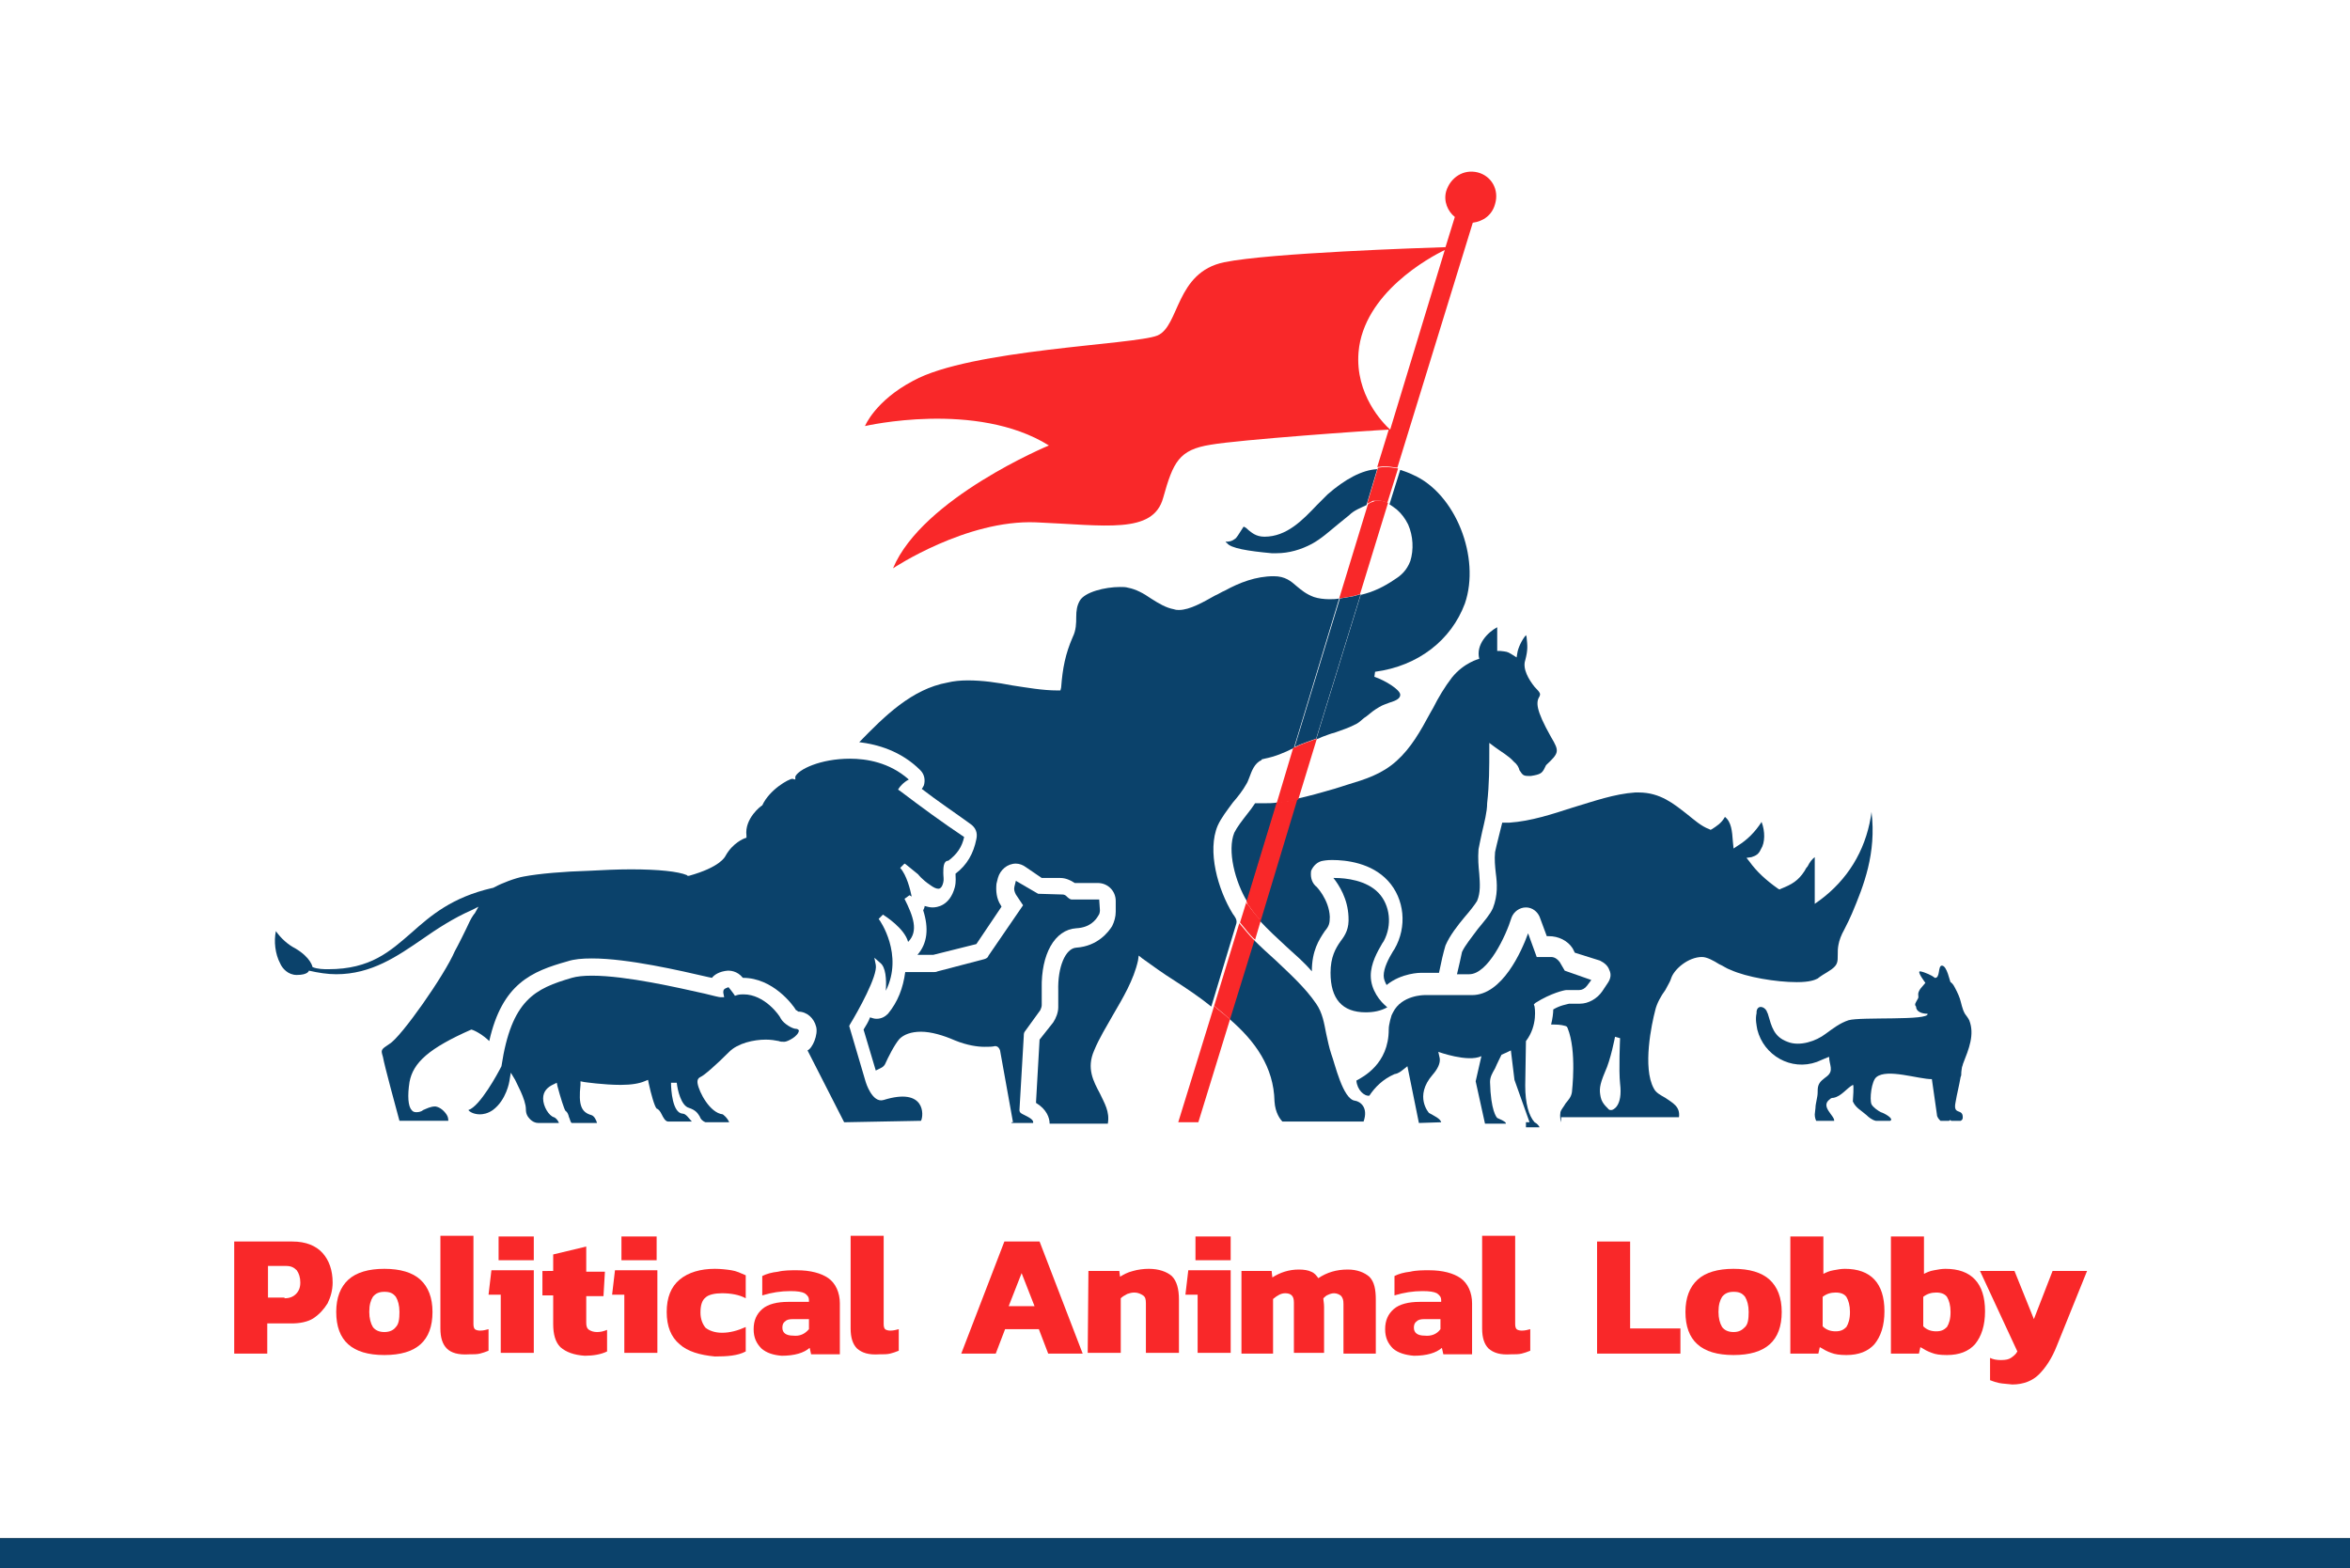 <?xml version="1.0" encoding="utf-8"?>
<!-- Generator: Adobe Illustrator 23.0.1, SVG Export Plug-In . SVG Version: 6.00 Build 0)  -->
<svg version="1.1" id="Layer_1" xmlns="http://www.w3.org/2000/svg" xmlns:xlink="http://www.w3.org/1999/xlink" x="0px" y="0px"
	 width="327.1px" height="218.3px" viewBox="0 0 327.1 218.3" style="enable-background:new 0 0 327.1 218.3;" xml:space="preserve"
	>
<rect x="0" y="0" width="327.1" height="218.3" fill="#333333" stroke="none"/>
<style type="text/css">
	.st0{fill:#FFFFFF;}
	.st1{fill:none;}
	.st2{fill-rule:evenodd;clip-rule:evenodd;fill:#0B426B;}
	.st3{fill:#0B426B;}
	.st4{fill:#F92829;}
</style>
<rect class="st0" width="327.1" height="214.1"/>
<g>
	<path class="st1" d="M175.9,105.6l-0.4,0.1v0.1c-1,0.6-1.4,1.6-1.7,2.4c-0.1,0.4-0.2,0.7-0.4,0.9c-0.5,0.9-1.1,1.8-1.9,2.6
		c-0.8,1-1.7,2-2.1,3.2c-1.5,3.5,0,9,2.1,12.3c0.3,0.5,0.6,0.8,0.9,1.2l0.9-2.9c-1.7-2.8-2.8-7.1-1.8-9.6c0.4-0.8,1-1.7,1.8-2.6
		c0.4-0.5,0.7-0.9,1.1-1.5c0.4,0,0.7,0.1,1.1,0.1c0.7,0,1.2-0.1,1.9-0.1l2.3-7.7C178.7,104.7,177.4,105.3,175.9,105.6z"/>
	<path class="st1" d="M196.1,78c0.6-1.7,0.5-3.5-0.3-5.1c-0.4-0.7-0.9-1.5-1.6-2.1c-0.4-0.3-0.7-0.6-1.1-0.7l-3.9,12.7
		c1.7-0.5,3.1-1.1,4.8-2.2C194.9,80,195.8,79.3,196.1,78z"/>
	<g>
		<path class="st2" d="M117.5,156.2l-5.1-10c0.7-0.3,1.5-2.2,1.2-3.3c-0.3-1.2-1.3-2.1-2.5-2.1c0,0-0.2-0.2-0.3-0.2
			c-0.4-0.7-3.2-4.5-7.4-4.5c-0.8-1-1.8-1-2.1-1c-1.2,0.1-1.9,0.6-2.2,1l-0.5-0.1c-3.9-0.9-11.2-2.6-16.2-2.6
			c-1.4,0-2.5,0.1-3.4,0.4c-5,1.4-9.1,3.1-10.9,11.1c-0.8-0.8-2-1.5-2.5-1.6c-5.9,2.6-8.1,4.6-8.6,7.3c-0.3,1.9-0.2,3.4,0.3,3.9
			c0.2,0.3,0.5,0.3,0.7,0.3c0.3,0,0.7-0.1,0.9-0.3c0.5-0.2,1-0.5,1.7-0.5c0.7,0.1,1.3,0.7,1.6,1.2c0.2,0.3,0.2,0.7,0.2,0.8h-6.8
			c-0.4-1.5-2.1-7.7-2.3-8.9c-0.3-1-0.3-1,0.9-1.8c1.6-0.9,7.7-9.6,9.1-12.9c0.4-0.7,1.5-2.9,2.1-4.2c0.3-0.6,0.6-1,0.7-1.1l0.5-0.9
			l-1,0.5c-2.5,1.1-4.8,2.6-6.8,4c-3.5,2.4-7.1,4.9-12,4.9c-1.2,0-2.5-0.2-3.8-0.5c0,0-0.1,0.6-1.7,0.6c-1.2,0-2-0.9-2.3-1.6
			c-0.7-1.3-0.9-3.1-0.6-4.5c0.7,1,1.7,1.9,2.7,2.4c2.2,1.3,2.4,2.6,2.4,2.6c0.7,0.3,1.6,0.3,2.2,0.3c5.9,0,8.6-2.5,11.6-5.1
			c2.7-2.4,5.6-4.9,11.2-6.2c0.1,0,0.1,0,0.5-0.2c0.7-0.4,2.7-1.2,3.9-1.4c2.1-0.4,5.6-0.7,9.1-0.8c1.9-0.1,3.9-0.2,5.8-0.2
			c3.9,0,6.6,0.3,7.8,0.8l0.1,0.1h0.2c4.3-1.2,5-2.6,5.1-2.8c1-1.8,2.6-2.4,2.6-2.4l0.3-0.1v-0.3c-0.3-2.4,2.1-4.2,2.2-4.2
			c1-2.2,3.7-3.7,4.2-3.7l0.4,0.1v-0.4c0.4-1,3.5-2.5,7.6-2.5c2.3,0,5.5,0.5,8.2,2.9c-0.8,0.4-1.3,1.1-1.3,1.1l-0.2,0.3l0.3,0.2
			c2.9,2.2,5.9,4.4,8.9,6.4c-0.3,1.4-1,2.4-2.2,3.3c-0.7,0-0.7,1-0.7,1.7c0,0.5,0.1,0.9,0,1.3c-0.2,0.9-0.6,0.9-0.7,0.9l0,0
			c-0.3,0-0.7-0.2-1.1-0.5c-1.2-0.8-1.7-1.5-1.7-1.5c-1.5-1.2-1.8-1.5-1.9-1.5l-0.6,0.6c0.9,1,1.4,3,1.6,4c-0.1-0.1-0.2-0.1-0.3-0.2
			l-0.7,0.5c1.2,2.4,2,4.5,0.5,6c-0.5-1.9-3.2-3.6-3.5-3.8l-0.6,0.6c0.2,0.2,3.5,5,1,10c0.1-1.6,0-3.3-0.8-3.9l-0.8-0.7l0.2,1
			c0.3,1.5-2.5,6.5-3.6,8.3l-0.1,0.2l2.3,7.8c0,0,0.9,3,2.5,2.5c5.8-1.8,5.6,2.1,5.2,2.9L117.5,156.2L117.5,156.2z"/>
		<path class="st3" d="M98.2,156.2c-0.5-0.2-0.7-0.5-0.8-0.8c-0.3-0.5-0.6-0.9-1.5-1.2c-1.1-0.3-1.6-2.5-1.7-3.5h-0.8
			c0,1,0.2,4.2,1.6,4.3c0.5,0,0.9,0.7,1.3,1.1H93c-0.4,0-0.7-0.6-0.9-1c-0.2-0.4-0.4-0.7-0.7-0.8c-0.3-0.3-0.8-2.1-1.1-3.5l-0.1-0.5
			l-0.5,0.2c-0.7,0.3-1.8,0.5-3.3,0.5c-2.4,0-5.1-0.4-5.1-0.4l-0.5-0.1v0.5c-0.3,2.8,0.1,3.8,1.5,4.2c0.4,0.1,0.7,0.7,0.8,1.1h-3.5
			c-0.2,0-0.3-0.7-0.4-0.8c-0.1-0.4-0.2-0.7-0.5-0.9c-0.2-0.3-0.7-1.9-1.1-3.4l-0.1-0.5l-0.4,0.2c-0.9,0.4-1.5,1-1.5,2
			c0,1.1,0.8,2.4,1.5,2.6c0.3,0.1,0.6,0.5,0.7,0.8h-2.9c-0.4,0-0.8-0.2-1.1-0.5c-0.4-0.4-0.6-0.8-0.6-1.4c0-1.4-1.4-3.8-1.5-4.1
			l-0.6-1l-0.2,1.2c0,0-0.4,2.6-2.3,4c-0.7,0.5-1.4,0.6-1.8,0.6l0,0c-0.9,0-1.5-0.4-1.6-0.6c1.6-0.5,4.1-5.1,4.6-6.1
			c1.4-9.3,4.7-10.8,9.8-12.3c0.7-0.2,1.6-0.3,2.8-0.3c4.8,0,12.1,1.7,15.7,2.5c1.2,0.3,2,0.5,2.2,0.5h0.5l-0.1-0.5
			c0,0-0.1-0.4,0.1-0.6c0.1-0.1,0.3-0.2,0.6-0.3c0.1,0.1,0.4,0.5,0.7,0.9l0.2,0.3l0.3-0.1c0.3-0.1,0.7-0.1,0.9-0.1
			c2.9,0,5,2.9,5.2,3.4c0.4,0.7,1.6,1.4,2.1,1.4l0,0c0.2,0,0.3,0.1,0.4,0.2c0,0.8-1.6,1.6-2,1.6c-0.3,0-0.6,0-0.8-0.1
			c-0.5-0.1-1.1-0.2-1.8-0.2c-1.7,0-3.9,0.5-5.1,1.7c-1.8,1.8-3.5,3.3-4,3.5c-0.2,0.1-0.5,0.3-0.4,0.9c0.2,1.2,1.7,4.1,3.5,4.3
			c0,0,0.6,0.4,0.9,1.1L98.2,156.2L98.2,156.2z"/>
		<path class="st3" d="M141,156.2l-1.8-10c-0.1-0.3-0.3-0.6-0.7-0.6c-0.4,0.1-0.8,0.1-1.5,0.1c-0.9,0-2.4-0.2-4.1-0.9
			c-1.6-0.7-3.3-1.2-4.7-1.2s-2.4,0.4-3,1c-0.7,0.8-1.6,2.6-2,3.5c-0.1,0.2-0.3,0.4-0.5,0.5l-0.8,0.4l-1.7-5.7
			c0.3-0.5,0.7-1.1,0.9-1.7l0,0c0.3,0.1,0.6,0.2,0.9,0.2c0.7,0,1.2-0.3,1.6-0.7c1.4-1.7,2.1-3.6,2.4-5.8h3.9c0.2,0,0.4,0,0.6-0.1
			l6.5-1.7c0.3-0.1,0.5-0.2,0.6-0.5l4.8-7l-1-1.5c-0.2-0.4-0.3-0.7-0.2-1.1l0.2-0.8l3.1,1.8l3.4,0.1c0.2,0,0.4,0.1,0.5,0.2
			c0.4,0.4,0.6,0.5,0.8,0.5h3.8l0.1,1.5c0,0.3-0.1,0.6-0.2,0.7c-0.4,0.7-1.2,1.7-3.1,1.8c-3,0.2-4.9,3.6-4.8,8.4v2.3
			c0,0.2-0.1,0.5-0.2,0.7l-2.1,2.9c-0.2,0.2-0.2,0.5-0.2,0.7l-0.6,10.3c0,0.4,0.3,0.5,0.7,0.7c0.8,0.4,1.3,0.7,1.2,1.1h-3V156.2z"/>
		<path class="st3" d="M212.9,156.2l-2.1-5.9l-0.5-4.1c-0.4,0.2-0.8,0.4-1.3,0.6c0,0-0.7,1.4-0.9,1.9c-0.4,0.7-0.7,1.2-0.7,1.9
			c0.1,4,0.9,4.9,1,5c0.4,0.2,1,0.4,1.2,0.7c0,0,0,0,0,0.1h-2.9l-1.3-5.9l0.8-3.5c-1.9,0.9-6-0.6-6-0.6l0.2,0.9
			c0.1,0.7-0.3,1.5-1,2.3c-2.6,3-0.5,5.3-0.5,5.3c0.7,0.4,1.6,0.8,1.7,1.3l-3.1,0.1l-1.6-7.9l-0.5,0.4c-0.4,0.3-0.7,0.6-1.3,0.7
			c-1.6,0.7-2.7,1.8-3.5,3c-0.7,0.1-1.7-0.8-1.8-2.1c0.9-0.5,4.5-2.3,4.5-7.1c0-0.5,0.1-0.8,0.2-1.3l0.2-0.7l0.2-0.4
			c1.2-2.4,4.3-2.4,4.4-2.4h6.6c4.2,0,6.9-6.1,7.8-8.6l1.2,3.3h2c0.5,0,0.9,0.3,1.2,0.7l0.7,1.2l3.7,1.3l-0.6,0.8
			c-0.3,0.4-0.7,0.6-1.1,0.6h-1.8c-0.2,0-2.1,0.4-4.3,1.8l-0.2,0.2l0.1,0.3c0,0,0.5,2.6-1.2,4.8l-0.1,6.2c0,2.5,0.5,4.2,1.3,5.1
			c0.4,0.2,0.6,0.5,0.7,0.7h-1.9V156.2z M190.1,140.9c-3.3,0-4.9-1.9-4.9-5.5c0-2.2,0.7-3.4,1.4-4.4c0.7-0.9,1.2-1.8,1.1-3.4
			c-0.1-2.5-1.3-4.4-2.1-5.4c0.1,0,0.1,0,0.2,0c1.5,0,4.4,0.3,6.1,2.1c1.6,1.7,1.9,4.5,0.7,6.7l-0.2,0.3c-0.7,1.2-1.6,2.8-1.6,4.5
			c0,2,1.3,3.6,2.3,4.4C192.2,140.7,191.2,140.9,190.1,140.9z"/>
		<path class="st2" d="M217.3,156.2c-0.1-0.3-0.2-0.8-0.1-1.4c0.1-0.4,0.5-0.8,0.7-1.2c0.4-0.5,0.8-0.9,0.9-1.6
			c0-0.1,0.7-5.7-0.6-8.9l-0.1-0.2l-0.2-0.1c-0.7-0.2-1.2-0.2-2-0.2l0,0c0.2-0.8,0.3-1.6,0.3-2.1c1-0.6,1.9-0.7,2.2-0.8h1.5
			c1.2,0,2.4-0.7,3.1-1.7l0.8-1.2c0.4-0.6,0.5-1.2,0.2-1.8c-0.2-0.6-0.7-1-1.3-1.3l-3.5-1.1l-0.3-0.6c-0.7-1.1-2-1.7-3.3-1.7h-0.3
			l-1-2.7c-0.3-0.7-1-1.3-1.9-1.3c-0.9,0-1.7,0.6-2,1.4c-0.8,2.6-3.3,7.9-5.9,7.9h-1.7c0.3-1.2,0.5-2.2,0.7-3.1
			c0.4-0.9,1.4-2.1,2.2-3.2c0.9-1.1,1.7-2,2.1-2.9c0.7-1.8,0.6-3.4,0.4-4.9c-0.1-0.9-0.2-1.9-0.1-2.9c0.1-0.5,0.3-1.3,0.5-2.1
			c0.2-0.7,0.3-1.3,0.5-2c0.4,0,0.7,0,1,0c3-0.2,6-1.2,8.8-2.1c3-0.9,5.8-1.9,8.7-2.1c0.2,0,0.4,0,0.5,0c3,0,4.9,1.6,6.7,3
			c1,0.8,2,1.7,3.1,2.1l0.2,0.1l0.2-0.1c0.6-0.4,1.3-0.8,1.8-1.7c0.9,0.7,1,2,1.1,3.4l0.1,1l0.6-0.4c1.3-0.8,2.4-1.9,3.3-3.3
			c0.5,1.3,0.5,2.9-0.1,3.8c-0.3,0.7-0.7,0.9-1.3,1.1l-0.7,0.1l0.4,0.5c1,1.4,2.3,2.6,4,3.8l0.2,0.1l0.2-0.1
			c1.5-0.6,2.4-1.1,3.3-2.5c0.1-0.2,0.2-0.4,0.4-0.6c0.3-0.6,0.6-1,1-1.3v6.5l0.7-0.5c3.8-2.8,6.3-6.8,7.1-11.6c0,0,0.1-0.6,0.1-0.7
			c0.7,5.8-1.1,10.3-2.7,14.1l-0.5,1.1c-0.2,0.4-0.4,0.8-0.6,1.2c-0.4,0.7-0.7,1.5-0.8,2.1c-0.1,0.5-0.1,0.9-0.1,1.4s0,0.8-0.1,1.1
			c-0.2,0.7-1.2,1.2-2,1.7c-0.3,0.2-0.6,0.4-0.7,0.5c-0.4,0.2-1.1,0.5-2.9,0.5l0,0c-2.9,0-7-0.7-9.2-1.7c-0.6-0.2-1.1-0.6-1.6-0.8
			c-0.8-0.5-1.7-1-2.4-1l0,0c-1.9,0-3.9,1.7-4.3,3c-0.1,0.4-0.5,1-0.8,1.6c-0.6,0.8-1.2,1.9-1.4,2.8c-0.5,1.9-1.8,8-0.2,10.9
			c0.3,0.6,0.9,0.9,1.6,1.3c1,0.7,2.1,1.2,1.9,2.7h-16.4V156.2z M224.8,144.3c0,0-0.6,3.2-1.4,4.9c-0.8,1.9-0.8,2.5-0.6,3.5
			c0.2,1,1.1,1.6,1.1,1.7l0.2,0.1h0.2c0.2,0,1.6-0.5,1.2-3.7c-0.2-1.8,0-6.2,0-6.3L224.8,144.3z"/>
		<path class="st2" d="M244.6,143.3c0.9,3.6,4.7,5.8,8.3,4.5c0.5-0.2,1.6-0.7,1.7-0.7c0,1.1,0.7,1.9-0.3,2.7c-0.5,0.4-1,0.7-1.2,1.3
			c-0.1,0.3-0.1,0.7-0.1,1c0,0.6-0.3,1.5-0.3,2.1l-0.1,0.9c0,0.4,0.1,0.7,0.2,0.9h2.5c0.1-0.7-2-2-0.6-3c0.1-0.1,0.2-0.2,0.5-0.2
			c1.1-0.2,1.8-1.3,2.7-1.8c0.2-0.1,0,2.1,0,2.3c0.4,0.9,1.1,1.2,1.9,1.9c0.3,0.3,0.8,0.7,1.3,0.8h2c0.6-0.3-0.9-1.1-1.3-1.2
			c-0.4-0.2-1.1-0.7-1.3-1.1c-0.3-0.7,0-3.3,0.7-3.8c1.5-1.2,5.8,0.3,7.7,0.3l0.7,4.9c0,0.4,0.3,0.7,0.5,0.9h1.2c0,0,0,0,0.1-0.1
			c0,0,0.1,0,0.2,0.1h1.3c0.2-0.1,0.3-0.2,0.3-0.5c0-1.3-1.4-0.2-1-2.1c0.2-1.2,0.5-2.3,0.7-3.5c0.1-0.2,0.1-0.3,0.1-0.7
			c0-0.2,0.1-0.6,0.1-0.7c0.1-0.2,0.1-0.4,0.2-0.6c0.7-1.8,1.6-3.9,0.8-5.9c-0.2-0.4-0.4-0.6-0.6-0.9c-0.4-0.7-0.5-1.5-0.7-2.1
			c-0.2-0.6-0.6-1.4-0.9-1.9c-0.1-0.1-0.2-0.3-0.4-0.4c-0.1-0.1-0.5-2.3-1.2-2.3c-0.6,0-0.2,1.8-1,1.7c-0.3-0.3-1.4-0.8-2-0.9
			c-0.6-0.1,0.7,1.6,0.7,1.6c-0.4,0.5-0.9,0.9-1,1.5c0,0.5,0.1,0.5-0.1,0.8c-0.2,0.4-0.5,0.7-0.2,1c0,0.7,0.8,1,1.6,1
			c0.3,1-9.3,0.4-11,0.9c-1.2,0.4-2.1,1.1-3.2,1.9c-1.3,1-3.6,1.8-5.3,1.1c-1.9-0.7-2.2-2.1-2.7-3.8c0-0.1-0.2-0.4-0.2-0.5
			c-0.4-0.7-1.3-0.8-1.4,0.1v0.2C244.3,141.9,244.5,142.7,244.6,143.3z"/>
		<path class="st3" d="M177.4,153.3c0.1,1.6,0.8,2.5,1.1,2.8h11.3c0.7-2-0.5-2.8-1.2-2.9c-1.7-0.2-2.8-5.2-3.3-6.5
			c-0.3-0.9-0.5-1.9-0.7-2.8c-0.3-1.5-0.5-2.9-1.4-4.2c-1.5-2.2-3.6-4.1-5.6-6c-1-0.9-2.1-1.9-3.1-2.9l-3.4,11
			C174.7,144.9,177.3,148.5,177.4,153.3z"/>
		<path class="st3" d="M171.6,127.2c-2.1-3.4-3.6-8.8-2.1-12.3c0.5-1.1,1.3-2.1,2.1-3.2c0.7-0.8,1.4-1.7,1.9-2.6
			c0.2-0.3,0.3-0.7,0.4-0.9c0.3-0.8,0.7-2,1.7-2.4v-0.1l0.4-0.1c1.5-0.3,2.7-0.8,4.1-1.5l6.3-20.8c-0.5,0.1-0.9,0.1-1.4,0.1
			c-0.7,0-1.5-0.1-2.1-0.3c-1.1-0.4-1.8-1-2.4-1.5c-0.8-0.7-1.6-1.4-3.2-1.4c-2.5,0-4.8,0.9-6.8,2c-0.5,0.2-0.9,0.5-1.4,0.7
			c-1.6,0.9-3.5,2-5,2c-0.2,0-0.4,0-0.7-0.1c-1.1-0.2-2.1-0.8-3.2-1.5c-1-0.7-2.1-1.3-3.2-1.5c-0.3-0.1-0.7-0.1-1.1-0.1
			c-2.1,0-4.9,0.7-5.6,1.9c-0.4,0.7-0.5,1.4-0.5,2.3c0,0.8,0,1.8-0.5,2.8c-1,2.3-1.4,4.3-1.6,7l-0.1,0.4h-0.4
			c-2.1,0-4.3-0.4-6.3-0.7c-2.1-0.4-4.1-0.7-6.2-0.7c-1,0-2,0.1-2.8,0.3c-5,0.9-8.8,4.7-12.3,8.3c2.5,0.3,5.8,1.2,8.5,3.9
			c0.6,0.6,0.7,1.4,0.5,2.1c-0.1,0.2-0.2,0.4-0.3,0.5c2.2,1.7,4.6,3.3,6.8,4.9c0.7,0.5,1,1.2,0.8,2.1c-0.4,2-1.3,3.6-2.9,4.8
			c0,0.5,0.1,1.1-0.1,1.9c-0.7,2.6-2.5,2.8-3.1,2.8c-0.4,0-0.7-0.1-1.1-0.2c0,0.2-0.1,0.4-0.2,0.6c0.8,2.5,0.6,4.6-0.8,6.2h2.2
			l6-1.5l3.5-5.2l-0.1-0.2c-0.6-0.9-0.7-2-0.6-3l0.2-0.8c0.3-1.1,1.3-2,2.5-2c0.5,0,1,0.2,1.4,0.5l2.2,1.5h2.6c0.7,0,1.4,0.3,2,0.7
			h3.2c1.4,0,2.5,1.1,2.5,2.5v1.5c0,0.7-0.2,1.4-0.5,2c-0.5,0.8-2,2.8-5,3c-1.5,0.1-2.6,2.7-2.5,6v2.3c0,0.7-0.3,1.5-0.7,2.1
			l-1.9,2.4l-0.5,8.8c1.5,0.9,1.9,2.1,1.9,2.9h8.1c0.3-1.7-0.5-2.9-1.1-4.2c-0.9-1.7-1.9-3.5-0.8-6c0.7-1.7,1.7-3.3,2.6-4.9
			c1.4-2.4,2.9-4.9,3.5-7.6l0.1-0.7l0.5,0.4c1.4,1,2.9,2.1,4.5,3.1c1.7,1.1,3.5,2.3,5.1,3.6l3.5-11.6
			C172.2,128,171.9,127.6,171.6,127.2z"/>
		<path class="st3" d="M194.4,70.9c0.7,0.6,1.2,1.3,1.6,2.1c0.7,1.6,0.8,3.5,0.3,5.1c-0.5,1.3-1.3,2-2.1,2.5
			c-1.6,1.1-3.1,1.8-4.8,2.2l-6.2,20.1c0.4-0.1,0.7-0.3,1-0.4c0.6-0.2,1-0.4,1.5-0.5c1.1-0.4,2.1-0.7,3.2-1.3c0.5-0.3,0.8-0.7,1.3-1
			c0.6-0.5,1.1-0.9,1.8-1.3c0.5-0.3,0.9-0.4,1.4-0.6c1-0.3,1.5-0.6,1.5-1.1c0-0.7-2.1-2-3.6-2.5l0.1-0.7c6-0.8,10.6-4.4,12.5-9.5
			c2.2-6.4-1.3-15.3-7.2-17.9c-0.6-0.3-1.2-0.5-1.8-0.7l-1.5,4.8C193.6,70.3,194,70.6,194.4,70.9z"/>
		<path class="st3" d="M184.8,68.8c-0.5,0.5-0.9,0.9-1.5,1.5c-2,2.1-4.2,4.4-7.3,4.4c-1.2,0-1.8-0.6-2.2-0.9
			c-0.2-0.2-0.4-0.4-0.7-0.5c-0.7,1.1-1,1.6-1.2,1.7c-0.4,0.3-0.7,0.4-1.3,0.4c0,0.1,0.1,0.1,0.2,0.2c0.5,0.7,2.9,1.1,6.2,1.4
			c0.2,0,0.5,0,0.7,0c1.7,0,3.4-0.5,4.9-1.3c1.3-0.7,2.5-1.8,3.6-2.7c0.6-0.5,1-0.8,1.6-1.3c0.7-0.7,1.6-1,2.4-1.4l1.5-5
			C189.6,65.4,187.2,66.7,184.8,68.8z"/>
		<path class="st3" d="M174.7,111.8c-0.4,0.6-0.7,1-1.1,1.5c-0.7,0.9-1.4,1.8-1.8,2.6c-1,2.5,0.1,6.8,1.8,9.6l4.2-13.8
			c-0.7,0.1-1.2,0.1-1.9,0.1C175.4,111.8,175,111.8,174.7,111.8z"/>
		<path class="st3" d="M215.9,102.6c-2.2-3.9-2.1-4.9-1.6-5.7c0.1-0.3,0.2-0.4-0.7-1.3c-0.8-1-1.7-2.5-1.3-3.7
			c0.4-1.5,0.3-2.1,0.2-3.1c0-0.1,0-0.2-0.1-0.4c-0.6,0.7-1.1,1.8-1.2,2.5l-0.1,0.6l-0.8-0.5c-0.5-0.3-0.6-0.3-1.5-0.4h-0.4v-3.3
			c-1.3,0.7-3,2.4-2.5,4.4c0,0-2.1,0.5-3.8,2.6c-1,1.3-1.9,2.8-2.6,4.2l-0.4,0.7c-1.4,2.6-2.7,4.9-4.7,6.7c-2.1,1.9-4.5,2.6-6.8,3.3
			l-1.9,0.6c-1.7,0.5-3.5,1-5.3,1.4l-5.1,16.9c1.2,1.3,2.5,2.5,3.8,3.7c1.2,1.1,2.4,2.1,3.5,3.4c0-2.9,1-4.4,1.8-5.6
			c0.6-0.7,0.7-1.1,0.7-2c-0.1-2.4-1.9-4.3-2-4.3c-0.6-0.6-0.7-1.4-0.6-2.1c0.3-0.7,0.9-1.3,1.7-1.4c0,0,0.5-0.1,1.2-0.1
			c2,0,5.5,0.4,7.8,2.9c2.3,2.5,2.7,6.4,0.9,9.5l-0.2,0.3c-0.6,1-1.3,2.3-1.3,3.4c0,0.5,0.2,0.9,0.4,1.3c2.1-1.7,4.7-1.7,4.8-1.7
			h2.5c0.3-1.5,0.6-2.8,0.9-3.8c0.6-1.4,1.7-2.8,2.7-4c0.7-0.8,1.4-1.7,1.7-2.2c0.5-1.2,0.4-2.4,0.3-3.8c-0.1-1-0.2-2.1-0.1-3.4
			c0.1-0.6,0.3-1.4,0.5-2.4c0.3-1.3,0.7-2.8,0.7-4c0.3-2.7,0.3-4.9,0.3-7.7v-0.7l0.8,0.6c0.8,0.6,1.9,1.2,2.6,2
			c0.5,0.4,0.7,0.8,0.8,1.2c0.4,0.6,0.5,0.8,1.2,0.8c0.1,0,0.3,0,0.4,0c1.3-0.2,1.5-0.4,1.8-0.9l0.3-0.6
			C217,104.8,217.1,104.6,215.9,102.6z"/>
		<path class="st3" d="M180.2,104c0.9-0.5,2-0.8,3-1.2l6.2-20.1c-0.4,0.1-0.7,0.2-1.1,0.3c-0.6,0.1-1.2,0.2-1.8,0.3L180.2,104
			C180.1,104,180.1,104,180.2,104z"/>
	</g>
	<g>
		<path class="st4" d="M180,104.1l-2.3,7.7c1-0.1,2-0.3,3-0.5l2.6-8.5c-1,0.4-2.1,0.7-3,1.2C180.1,104,180.1,104,180,104.1z"/>
		<path class="st4" d="M173.5,125.5l-0.9,2.9c0.7,0.8,1.3,1.7,2.1,2.4l0.8-2.7c-0.7-0.7-1.3-1.5-1.8-2.2
			C173.5,125.8,173.5,125.7,173.5,125.5z"/>
		<path class="st4" d="M164,156.2h2.8l4.4-14.3c-0.7-0.7-1.5-1.2-2.2-1.9L164,156.2z"/>
		<path class="st4" d="M189.3,82.7l3.9-12.7c-0.4-0.2-0.7-0.3-1.2-0.3c-0.3,0-0.6,0-0.8,0.1c-0.3,0.1-0.6,0.2-0.8,0.4l-4,13.1
			c0.7-0.1,1.2-0.2,1.8-0.3C188.6,82.9,189,82.8,189.3,82.7z"/>
		<path class="st4" d="M205.7,24c-2-0.5-3.8,0.7-4.4,2.6c-0.4,1.4,0.2,2.8,1.2,3.6l-1.3,4.2c-3.1,0.1-24.5,0.8-30.8,2.1
			c-6.8,1.4-6.2,8.9-9.3,10.2c-3.2,1.3-26,1.9-34,6.3c-5.3,2.8-6.7,6.3-6.7,6.3s15.5-3.6,25.6,2.7c0,0-17.6,7.3-21.7,17.1
			c0,0,10.2-6.8,19.9-6.4c9.6,0.4,16.3,1.7,17.7-3.4c1.4-5,2.2-6.7,6.6-7.4c4-0.7,22.3-2,24.8-2.1l-1.6,5.2c0.3,0,0.7-0.1,0.9-0.1
			c0.6,0,1.2,0.1,1.9,0.2L205,31c1.5-0.2,2.7-1.1,3.1-2.6C208.7,26.4,207.6,24.5,205.7,24z M193.5,59.8c-1-0.9-4.9-4.9-4.4-10.8
			c0.7-8.2,9.9-13.2,12-14.2L193.5,59.8z"/>
		<path class="st4" d="M172.5,128.5L169,140c0.7,0.6,1.5,1.2,2.2,1.9l3.4-11C173.8,130.1,173.2,129.3,172.5,128.5z"/>
		<path class="st4" d="M191.9,69.7c0.5,0,0.8,0.1,1.2,0.3l1.5-4.8c-0.7-0.1-1.2-0.2-1.9-0.2c-0.3,0-0.7,0.1-0.9,0.1l-1.5,5
			c0.3-0.1,0.6-0.3,0.8-0.4C191.5,69.7,191.8,69.7,191.9,69.7z"/>
		<path class="st4" d="M177.7,111.7l-4.2,13.8c0.1,0.1,0.1,0.3,0.2,0.4c0.6,0.8,1.1,1.6,1.8,2.2l5.1-16.9
			C179.6,111.5,178.6,111.6,177.7,111.7z"/>
	</g>
	<g>
		<path class="st4" d="M32.7,172.8h8c1.9,0,3.3,0.6,4.2,1.6c0.9,1,1.4,2.4,1.4,4.1c0,1.1-0.3,2.1-0.7,2.9c-0.5,0.8-1.1,1.5-2,2.1
			c-0.8,0.5-1.9,0.7-3,0.7h-3.4v4.2h-4.6V172.8z M39.6,180.7c0.7,0,1.2-0.2,1.6-0.6c0.4-0.4,0.6-0.9,0.6-1.6c0-0.7-0.2-1.3-0.5-1.7
			c-0.4-0.4-0.8-0.6-1.5-0.6h-2.5v4.4H39.6L39.6,180.7z"/>
		<path class="st4" d="M46.8,182.6c0-2,0.6-3.5,1.7-4.5c1.1-1,2.8-1.5,5-1.5s3.9,0.5,5,1.5c1.1,1,1.7,2.5,1.7,4.5c0,4-2.2,6-6.7,6
			C49,188.6,46.8,186.6,46.8,182.6z M55.1,184.7c0.4-0.4,0.5-1.1,0.5-2.1c0-0.9-0.2-1.6-0.5-2.1c-0.4-0.5-0.8-0.7-1.6-0.7
			c-0.7,0-1.2,0.2-1.6,0.7c-0.3,0.5-0.5,1.1-0.5,2.1c0,0.9,0.2,1.6,0.5,2.1c0.3,0.4,0.8,0.7,1.6,0.7S54.8,185.1,55.1,184.7z"/>
		<path class="st4" d="M62.2,187.7c-0.6-0.6-0.9-1.5-0.9-2.8v-12.9h4.6v12.3c0,0.4,0.1,0.6,0.2,0.7c0.1,0.1,0.4,0.2,0.7,0.2
			c0.5,0,0.8-0.1,1.2-0.2v3c-0.5,0.2-0.8,0.3-1.2,0.4c-0.4,0.1-0.9,0.1-1.5,0.1C63.8,188.6,62.8,188.3,62.2,187.7z"/>
		<path class="st4" d="M69.7,180.2H68l0.4-3.4h5.9v11.5h-4.6V180.2z M69.4,172.1h4.9v3.3h-4.9V172.1z"/>
		<path class="st4" d="M78,187.5c-0.7-0.7-1-1.8-1-3.2v-4h-1.5v-3.4H77v-2.3l4.6-1.1v3.5h2.6l-0.2,3.4h-2.4v3.7c0,0.5,0.1,0.8,0.4,1
			c0.3,0.2,0.7,0.3,1.1,0.3c0.5,0,0.9-0.1,1.4-0.3v3c-0.8,0.4-1.9,0.6-3.1,0.6C79.9,188.6,78.8,188.2,78,187.5z"/>
		<path class="st4" d="M86.9,180.2h-1.7l0.4-3.4h5.9v11.5h-4.6V180.2z M86.5,172.1h4.9v3.3h-4.9C86.5,175.3,86.5,172.1,86.5,172.1z"
			/>
		<path class="st4" d="M94.6,187.1c-1.2-1-1.8-2.5-1.8-4.5s0.6-3.5,1.8-4.5c1.2-1,2.9-1.5,4.9-1.5c0.8,0,1.7,0.1,2.3,0.2
			c0.7,0.1,1.3,0.4,2,0.7v3.2c-0.9-0.5-2.1-0.7-3.3-0.7c-1,0-1.9,0.2-2.3,0.6c-0.5,0.4-0.7,1.1-0.7,2.1c0,0.9,0.3,1.6,0.7,2.1
			c0.5,0.4,1.3,0.7,2.3,0.7c1.1,0,2.2-0.3,3.3-0.8v3.4c-1.1,0.6-2.6,0.7-4.3,0.7C97.4,188.6,95.7,188.1,94.6,187.1z"/>
		<path class="st4" d="M106,187.7c-0.7-0.7-1.1-1.5-1.1-2.7c0-1.2,0.4-2.1,1.2-2.8c0.8-0.7,2.1-1,3.6-1h2.9v-0.2
			c0-0.5-0.2-0.7-0.6-1c-0.4-0.2-1-0.3-2-0.3c-1.3,0-2.6,0.2-3.9,0.6v-2.7c0.6-0.3,1.3-0.5,2.2-0.6c0.8-0.2,1.8-0.2,2.6-0.2
			c1.9,0,3.4,0.4,4.4,1.1s1.6,2,1.6,3.5v7.1h-4l-0.2-0.9c-0.8,0.7-2.1,1.1-3.9,1.1C107.6,188.6,106.7,188.3,106,187.7z M112.6,185
			v-1.4h-2.2c-0.6,0-0.9,0.1-1.1,0.3c-0.3,0.2-0.4,0.5-0.4,0.9c0,0.7,0.5,1.1,1.5,1.1C111.3,186,112,185.7,112.6,185z"/>
		<path class="st4" d="M119.3,187.7c-0.6-0.6-0.9-1.5-0.9-2.8v-12.9h4.6v12.3c0,0.4,0.1,0.6,0.2,0.7c0.1,0.1,0.4,0.2,0.7,0.2
			c0.5,0,0.8-0.1,1.2-0.2v3c-0.5,0.2-0.8,0.3-1.2,0.4c-0.4,0.1-0.9,0.1-1.5,0.1C120.9,188.6,120,188.3,119.3,187.7z"/>
		<path class="st4" d="M139.8,172.8h4.9l6,15.6h-4.8l-1.3-3.4h-4.7l-1.3,3.4h-4.8L139.8,172.8z M144,181.8l-1.8-4.6l-1.8,4.6H144z"
			/>
		<path class="st4" d="M151.5,176.9h4.3l0.1,0.8c0.5-0.3,1-0.6,1.8-0.8c0.7-0.2,1.5-0.3,2.2-0.3c1.4,0,2.5,0.4,3.2,1
			c0.7,0.7,1,1.8,1,3.3v7.4h-4.6v-6.9c0-0.6-0.1-0.9-0.4-1.1s-0.7-0.4-1.2-0.4c-0.4,0-0.7,0.1-1,0.2c-0.4,0.2-0.7,0.4-0.9,0.6v7.6
			h-4.6L151.5,176.9L151.5,176.9z"/>
		<path class="st4" d="M166.7,180.2h-1.7l0.4-3.4h5.9v11.5h-4.6V180.2z M166.4,172.1h4.9v3.3h-4.9V172.1z"/>
		<path class="st4" d="M172.8,176.9h4.2l0.1,0.9c1.1-0.7,2.3-1.1,3.7-1.1c0.7,0,1.3,0.1,1.7,0.3c0.5,0.2,0.7,0.5,1,0.9
			c1.2-0.8,2.5-1.2,4.1-1.2c1.3,0,2.3,0.4,3,1c0.7,0.7,0.9,1.8,0.9,3.2v7.5h-4.5v-6.9c0-0.6-0.1-0.8-0.3-1.1c-0.2-0.2-0.6-0.4-1-0.4
			c-0.3,0-0.6,0.1-0.8,0.2c-0.3,0.1-0.5,0.3-0.7,0.5c0,0.3,0.1,0.7,0.1,1.2v6.4h-4.2v-7c0-0.5-0.1-0.8-0.3-1
			c-0.2-0.2-0.5-0.3-0.9-0.3c-0.6,0-1.1,0.3-1.7,0.8v7.6h-4.4V176.9z"/>
		<path class="st4" d="M193.9,187.7c-0.7-0.7-1.1-1.5-1.1-2.7c0-1.2,0.4-2.1,1.2-2.8s2.1-1,3.6-1h3v-0.2c0-0.5-0.2-0.7-0.6-1
			c-0.4-0.2-1-0.3-2-0.3c-1.3,0-2.6,0.2-3.9,0.6v-2.7c0.6-0.3,1.3-0.5,2.2-0.6c0.8-0.2,1.8-0.2,2.6-0.2c1.9,0,3.4,0.4,4.4,1.1
			c1,0.7,1.6,2,1.6,3.5v7.1h-4l-0.2-0.9c-0.8,0.7-2.1,1.1-3.9,1.1C195.6,188.6,194.6,188.3,193.9,187.7z M200.5,185v-1.4h-2.2
			c-0.6,0-0.9,0.1-1.1,0.3c-0.3,0.2-0.4,0.5-0.4,0.9c0,0.7,0.5,1.1,1.5,1.1C199.2,186,200,185.7,200.5,185z"/>
		<path class="st4" d="M207.2,187.7c-0.6-0.6-0.9-1.5-0.9-2.8v-12.9h4.6v12.3c0,0.4,0.1,0.6,0.2,0.7c0.1,0.1,0.4,0.2,0.7,0.2
			c0.5,0,0.8-0.1,1.2-0.2v3c-0.5,0.2-0.8,0.3-1.2,0.4c-0.4,0.1-0.9,0.1-1.5,0.1C208.8,188.6,207.9,188.3,207.2,187.7z"/>
		<path class="st4" d="M222.3,172.8h4.6v12.1h7v3.5h-11.6V172.8z"/>
		<path class="st4" d="M234.6,182.6c0-2,0.6-3.5,1.7-4.5c1.1-1,2.8-1.5,5-1.5c2.2,0,3.9,0.5,5,1.5c1.1,1,1.7,2.5,1.7,4.5
			c0,4-2.2,6-6.7,6C236.8,188.6,234.6,186.6,234.6,182.6z M242.9,184.7c0.4-0.4,0.5-1.1,0.5-2.1c0-0.9-0.2-1.6-0.5-2.1
			c-0.4-0.5-0.8-0.7-1.6-0.7c-0.7,0-1.2,0.2-1.6,0.7c-0.3,0.5-0.5,1.1-0.5,2.1c0,0.9,0.2,1.6,0.5,2.1c0.3,0.4,0.8,0.7,1.6,0.7
			S242.5,185.1,242.9,184.7z"/>
		<path class="st4" d="M254.9,188.3c-0.6-0.2-1.1-0.5-1.6-0.8l-0.2,0.9h-3.9v-16.3h4.6v5.2c0.4-0.2,0.8-0.4,1.4-0.5
			c0.6-0.1,1-0.2,1.6-0.2c3.6,0,5.5,2,5.5,5.9c0,2-0.5,3.5-1.4,4.6c-0.9,1-2.2,1.5-3.9,1.5C256.1,188.6,255.4,188.5,254.9,188.3z
			 M257,184.7c0.3-0.5,0.5-1.1,0.5-2.1c0-0.9-0.2-1.6-0.5-2.1c-0.3-0.4-0.8-0.6-1.5-0.6c-0.7,0-1.3,0.2-1.8,0.6v4.1
			c0.5,0.5,1.1,0.7,1.8,0.7C256.2,185.3,256.6,185.1,257,184.7z"/>
		<path class="st4" d="M268.9,188.3c-0.6-0.2-1.1-0.5-1.6-0.8l-0.2,0.9h-3.9v-16.3h4.6v5.2c0.4-0.2,0.8-0.4,1.4-0.5
			c0.6-0.1,1-0.2,1.6-0.2c3.6,0,5.5,2,5.5,5.9c0,2-0.5,3.5-1.4,4.6c-0.9,1-2.2,1.5-3.9,1.5C270,188.6,269.4,188.5,268.9,188.3z
			 M271,184.7c0.3-0.5,0.5-1.1,0.5-2.1c0-0.9-0.2-1.6-0.5-2.1c-0.3-0.4-0.8-0.6-1.5-0.6c-0.7,0-1.3,0.2-1.8,0.6v4.1
			c0.5,0.5,1.1,0.7,1.8,0.7C270.2,185.3,270.6,185.1,271,184.7z"/>
		<path class="st4" d="M278.3,192.5c-0.5-0.1-0.8-0.2-1.3-0.4v-3.1c0.4,0.2,0.9,0.3,1.5,0.3c0.7,0,1.1-0.1,1.4-0.3s0.7-0.5,0.9-0.9
			l-5.2-11.2h4.8l2.7,6.7l2.6-6.7h4.8l-4.2,10.4c-0.7,1.8-1.6,3.1-2.5,4c-0.9,0.9-2.2,1.4-3.7,1.4
			C279.3,192.6,278.8,192.6,278.3,192.5z"/>
	</g>
</g>
<rect y="214.1" class="st3" width="327.1" height="4.3"/>
</svg>
